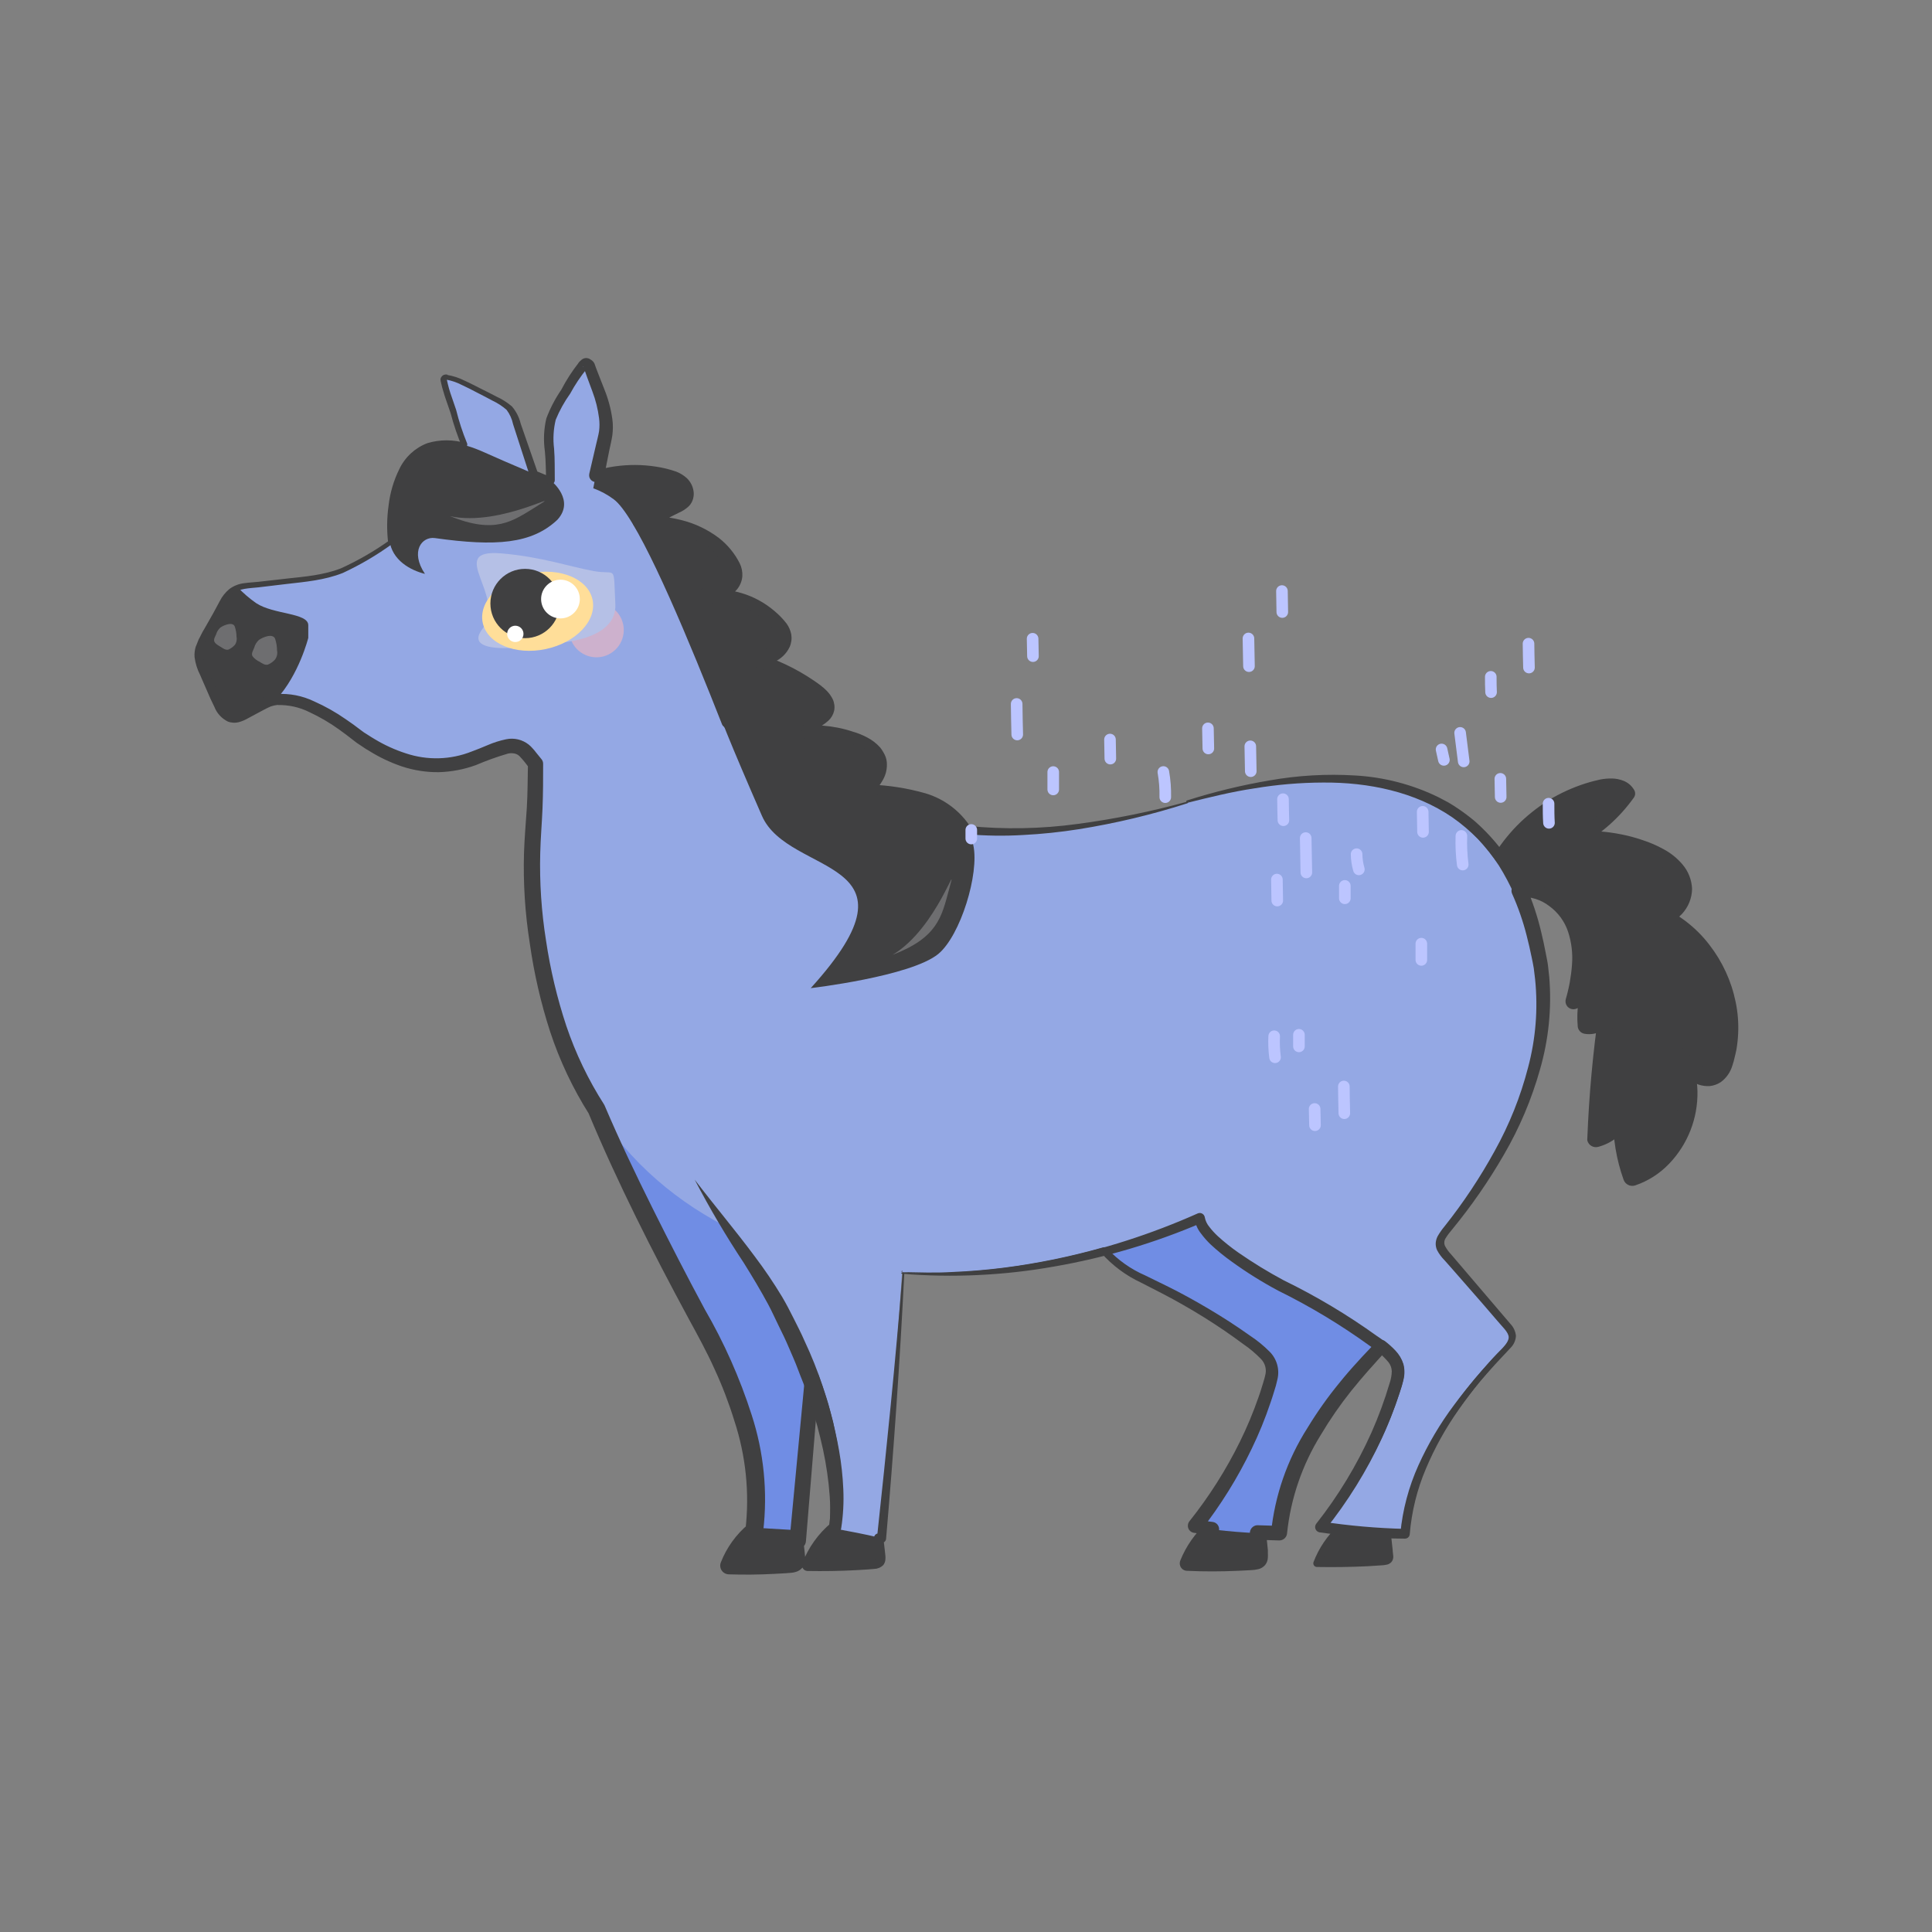<?xml version="1.0" encoding="UTF-8"?>
<svg width="1500px" height="1500px" viewBox="0 0 1500 1500" version="1.1" xmlns="http://www.w3.org/2000/svg" xmlns:xlink="http://www.w3.org/1999/xlink">
    <rect x="0" y="0" width="1500" height="1500" fill="#808080" stroke="none"/>
    <!-- Generator: Sketch 63.1 (92452) - https://sketch.com -->
    <title>Animals / Pony</title>
    <desc>Created with Sketch.</desc>
    <g id="Animals-/-Pony" stroke="none" stroke-width="1" fill="none" fill-rule="evenodd">
        <g id="Parts-/-Back" fill="#FFFFFF" fill-opacity="0">
            <rect id="Rectangle" x="0" y="0" width="1500" height="1500"></rect>
        </g>
        <g id="Group" transform="translate(151, 278)">
            <path d="M283.107,489.094 C284.232,548.269 377.607,720.979 395.292,753.109 C422.517,803.059 442.272,859.264 433.452,913.534 C449.697,914.884 467.427,917.629 467.427,917.629 C467.427,917.629 495.597,641.059 487.812,527.209 C487.542,523.204 486.012,518.209 481.152,517.759" id="Path" fill="#708DE4" fill-rule="nonzero"></path>
            <path d="M1008.732,395.854 C1026.018,364.387 1055.941,341.818 1090.947,333.844 C1098.912,332.089 1108.947,332.089 1113.087,339.199 C1102.627,353.729 1089.051,365.737 1073.352,374.344 C1091.771,373.4 1110.18,376.392 1127.352,383.119 C1139.502,387.934 1151.922,395.809 1155.387,408.409 C1158.852,421.009 1147.062,436.984 1134.732,432.709 C1176.717,450.439 1200.972,502.099 1187.742,545.749 C1186.824,550.131 1184.482,554.086 1181.082,556.999 C1171.452,563.839 1159.167,553.264 1152.192,543.769 C1170.417,577.024 1151.787,624.769 1115.832,636.694 C1110.464,621.9 1107.797,606.261 1107.957,590.524 C1103.845,598.68 1096.443,604.69 1087.617,607.039 C1088.77,572.642 1091.775,538.333 1096.617,504.259 C1096.729,508.7 1094.877,512.965 1091.555,515.914 C1088.232,518.863 1083.778,520.197 1079.382,519.559 C1078.325,507.8 1080.004,495.956 1084.287,484.954 C1080.852,491.318 1075.809,496.67 1069.662,500.479 C1075.152,480.589 1077.762,458.629 1069.122,439.864 C1060.482,421.099 1037.397,407.959 1018.542,416.329" id="Path" fill="#404041" fill-rule="nonzero"></path>
            <path d="M275.997,110.014 C301.254,89.707 334.61,82.502 365.997,90.574 C370.386,91.416 374.462,93.438 377.787,96.424 C381.087,99.577 381.895,104.537 379.767,108.574 C378.091,110.573 375.94,112.12 373.512,113.074 L345.612,126.979 C372.612,126.169 402.087,134.809 415.812,157.849 C417.463,160.345 418.497,163.199 418.827,166.174 C419.412,176.839 406.452,182.329 395.967,184.669 C417.581,181.731 439.2,190.029 453.297,206.674 C455.742,209.279 457.396,212.525 458.067,216.034 C458.253,221.649 455.235,226.882 450.282,229.534 C445.36,232.006 440.017,233.533 434.532,234.034 C451.691,239.045 467.858,246.976 482.322,257.479 C487.767,261.439 493.572,267.784 491.097,274.084 C488.622,280.384 476.742,282.679 476.247,290.239 C489.148,289.474 502.068,291.405 514.182,295.909 C522.777,299.104 531.912,304.909 533.082,313.909 C534.072,321.784 528.582,328.939 523.722,335.059 C540.147,336.094 556.887,337.219 572.142,343.384 C587.397,349.549 601.167,361.834 604.722,377.899 C609.537,399.769 594.642,421.234 577.317,435.409 C555.74,452.948 529.7,464.122 502.122,467.674" id="Path" fill="#404041" fill-rule="nonzero"></path>
            <path d="M498.297,905.884 C487.851,913.917 479.78,924.632 474.942,936.889 C491.853,937.415 508.779,937.084 525.657,935.899 C527.507,936.002 529.331,935.426 530.787,934.279 C531.596,933.146 531.875,931.718 531.552,930.364 L529.257,907.864" id="Path" fill="#404041" fill-rule="nonzero"></path>
            <path d="M894.117,905.884 C883.671,913.917 875.6,924.632 870.762,936.889 C887.673,937.415 904.599,937.084 921.477,935.899 C923.327,936.002 925.151,935.426 926.607,934.279 C927.416,933.146 927.695,931.718 927.372,930.364 L925.077,907.864" id="Path" fill="#404041" fill-rule="nonzero"></path>
            <path d="M793.992,905.884 C783.545,913.905 775.485,924.625 770.682,936.889 C787.578,937.414 804.489,937.084 821.352,935.899 C823.216,936.001 825.054,935.425 826.527,934.279 C827.362,933.157 827.629,931.71 827.247,930.364 L824.952,907.864" id="Path" fill="#404041" fill-rule="nonzero"></path>
            <path d="M680.727,469.924 L690.852,639.394 C692.067,659.689 693.912,681.424 709.662,697.534 C720.102,708.154 735.402,715.039 749.802,722.239 C774.821,734.721 798.689,749.388 821.127,766.069 C827.472,770.569 833.952,776.014 835.797,782.719 C836.718,787.784 836.204,793.006 834.312,797.794 C822.174,837.739 802.534,875.004 776.442,907.594 C798.094,910.815 819.938,912.574 841.827,912.859 C845.832,860.749 878.412,812.374 918.327,770.614 C921.371,768.139 923.469,764.69 924.267,760.849 C923.793,756.936 921.923,753.325 919.002,750.679 C903.822,733.189 888.687,715.654 873.597,698.074 C870.243,695.734 868.245,691.903 868.245,687.814 C868.245,683.725 870.243,679.894 873.597,677.554 C926.247,612.304 961.752,533.959 943.347,458.044 C937.143,430.268 922.228,405.199 900.777,386.494" id="Path" fill="#708DE4" fill-rule="nonzero"></path>
            <path d="M333.237,453.094 C334.862,518.503 353.89,582.297 388.362,637.909 C409.152,671.929 435.972,703.429 454.422,738.349 C512.922,848.869 495.597,911.599 495.597,911.599 L532.317,916.099 C532.317,916.099 562.782,617.299 554.412,494.314 C554.097,489.814 552.387,484.459 547.167,484.144" id="Path" fill="#94A8E4" fill-rule="nonzero"></path>
            <path d="M258.807,174.364 C308.802,119.464 421.077,368.449 546.807,352.924 C619.392,386.494 735.357,355.624 770.547,345.184 C1009.047,274.219 1035.462,431.854 1041.852,458.044 C1060.302,533.914 1024.662,612.304 971.832,677.554 C968.478,679.884 966.478,683.708 966.478,687.792 C966.478,691.875 968.478,695.7 971.832,698.029 L1017.732,750.679 C1020.683,753.302 1022.559,756.925 1022.997,760.849 C1022.217,764.697 1020.115,768.152 1017.057,770.614 C976.962,812.374 944.247,860.614 940.242,912.859 C918.264,912.574 896.33,910.815 874.587,907.594 C900.748,875.008 920.478,837.747 932.727,797.794 C934.635,793.009 935.135,787.779 934.167,782.719 C932.277,776.014 925.842,770.749 919.452,766.024 C896.898,749.362 872.927,734.711 847.812,722.239 C833.412,715.039 782.157,685.609 780.762,667.654 C582.762,754.099 323.427,721.204 272.037,484.774 C254.937,405.934 263.622,369.394 263.982,338.929 C264.477,284.344 265.287,228.904 258.807,174.364 Z" id="Path" fill="#94A8E4" fill-rule="nonzero"></path>
            <path d="M770.547,344.734 C787.643,339.236 805.042,334.728 822.657,331.234 C831.432,329.254 840.387,328.084 849.297,326.734 C858.207,325.384 867.297,324.889 876.297,324.799 C894.427,324.146 912.568,325.764 930.297,329.614 C948.238,333.632 965.3,340.874 980.652,350.989 C988.244,356.206 995.339,362.111 1001.847,368.629 C1008.248,375.256 1014.045,382.439 1019.172,390.094 C1029.215,405.475 1036.72,422.371 1041.402,440.134 C1043.832,449.134 1045.902,457.594 1047.432,466.684 C1048.326,471.143 1048.957,475.651 1049.322,480.184 C1049.547,482.479 1049.862,484.684 1050.042,487.024 L1050.042,493.864 C1050.32,512.074 1048.14,530.237 1043.562,547.864 C1034.562,583.234 1017.417,615.364 997.437,645.334 C992.442,652.849 987.042,660.049 981.642,667.249 L973.272,677.824 C970.218,680.638 968.23,684.422 967.647,688.534 C968.727,692.613 971.018,696.268 974.217,699.019 L983.217,709.144 L1000.902,729.394 L1018.587,749.644 C1020.188,751.384 1021.605,753.284 1022.817,755.314 C1024.224,757.635 1024.645,760.421 1023.987,763.054 C1022.048,767.42 1019.193,771.318 1015.617,774.484 C1003.422,787.502 992.145,801.35 981.867,815.929 C971.619,830.4 962.973,845.941 956.082,862.279 C949.2,878.463 944.961,895.646 943.527,913.174 C943.385,915.106 941.774,916.594 939.837,916.594 L939.837,916.594 C917.687,916.484 895.57,914.86 873.642,911.734 C872.178,911.523 870.934,910.554 870.37,909.187 C869.807,907.819 870.007,906.256 870.897,905.074 L870.897,905.074 C887.995,883.378 902.368,859.666 913.692,834.469 C919.289,821.88 924.054,808.937 927.957,795.724 C928.94,792.821 929.486,789.788 929.577,786.724 C929.512,784.161 928.629,781.685 927.057,779.659 C922.873,774.714 917.974,770.422 912.522,766.924 C890.043,750.648 866.228,736.302 841.332,724.039 C828.834,717.367 816.806,709.849 805.332,701.539 C799.525,697.403 793.993,692.894 788.772,688.039 C786.081,685.446 783.612,682.631 781.392,679.624 C778.733,676.306 777.036,672.321 776.487,668.104 L782.022,671.389 C745.383,687.084 707.039,698.456 667.767,705.274 C648.207,708.773 628.44,710.997 608.592,711.934 C588.791,712.895 568.948,712.55 549.192,710.899 C549.064,710.9 548.943,710.846 548.857,710.752 C548.771,710.657 548.729,710.531 548.74,710.404 C548.786,710.166 548.995,709.995 549.237,709.999 C568.956,710.84 588.709,710.374 608.367,708.604 C628.01,706.858 647.54,704.018 666.867,700.099 C705.407,692.179 742.976,680.109 778.917,664.099 C779.871,663.677 780.954,663.654 781.926,664.034 C782.898,664.414 783.677,665.167 784.092,666.124 C784.258,666.463 784.365,666.829 784.407,667.204 L784.407,667.204 C784.953,669.924 786.176,672.462 787.962,674.584 C789.945,677.165 792.142,679.574 794.532,681.784 C799.547,686.353 804.853,690.592 810.417,694.474 C821.742,702.325 833.506,709.521 845.652,716.029 C870.986,728.379 895.223,742.861 918.102,759.319 C924.43,763.373 930.092,768.383 934.887,774.169 C937.563,777.75 939.057,782.075 939.162,786.544 C939.128,790.539 938.46,794.504 937.182,798.289 C933.097,811.88 928.075,825.172 922.152,838.069 C910.283,863.8 895.306,887.98 877.557,910.069 L874.857,903.319 C896.42,906.594 918.168,908.503 939.972,909.034 L936.237,912.454 C937.983,894.192 942.726,876.343 950.277,859.624 C957.744,843.073 967.01,827.393 977.907,812.869 C988.619,798.359 1000.333,784.615 1012.962,771.739 C1016.166,769.032 1018.798,765.712 1020.702,761.974 C1021.872,758.599 1019.037,754.909 1016.202,751.669 L998.697,731.284 L981.147,710.854 L972.417,700.684 C970.977,698.974 969.447,697.309 967.917,695.419 C966.351,693.444 965.355,691.079 965.037,688.579 C964.982,686.039 965.704,683.542 967.107,681.424 C968.337,679.48 969.689,677.616 971.157,675.844 L979.347,665.224 C984.657,658.024 989.922,650.824 994.782,643.309 C1014.847,613.818 1029.434,580.953 1037.847,546.289 C1041.799,529.109 1043.464,511.481 1042.797,493.864 C1041.877,476.243 1038.856,458.794 1033.797,441.889 C1029.091,424.986 1021.984,408.847 1012.692,393.964 C1007.892,386.685 1002.472,379.835 996.492,373.489 C990.387,367.242 983.713,361.577 976.557,356.569 C947.622,336.769 911.532,329.299 876.207,329.569 C858.399,329.632 840.626,331.137 823.062,334.069 C805.377,336.679 788.007,341.044 770.592,345.364 C770.478,345.406 770.352,345.395 770.248,345.334 C770.143,345.273 770.071,345.169 770.052,345.049 C770.13,344.847 770.331,344.719 770.547,344.734 L770.547,344.734 Z" id="Path" fill="#404041" fill-rule="nonzero"></path>
            <path d="M326.847,523.384 C292.827,382.624 313.932,379.384 258.807,308.014 C237.117,279.844 207.327,348.739 128.307,294.514 C123.357,291.139 79.482,253.339 53.742,268.099 C49.242,270.619 44.967,272.959 40.557,275.299 C37.37,277.529 33.637,278.851 29.757,279.124 C24.703,278.341 20.459,274.905 18.642,270.124 C14.142,261.574 10.497,252.394 6.492,243.619 C3.139,238.026 1.954,231.397 3.162,224.989 C3.825,222.758 4.683,220.59 5.727,218.509 C6.883,215.812 8.221,213.196 9.732,210.679 L16.392,198.664 C21.972,188.629 24.357,179.764 35.967,177.064 C40.104,176.325 44.282,175.83 48.477,175.579 L68.097,173.329 C84.612,171.349 101.082,170.404 116.472,163.609 C130.199,156.732 143.391,148.835 155.937,139.984 C171.447,130.114 186.987,120.274 202.557,110.464 C209.295,105.642 216.575,101.625 224.247,98.494 C225.912,97.909 227.622,97.459 229.377,97.009 L225.597,92.014 C219.925,85.104 214.823,77.745 210.342,70.009 C206.444,61.505 203.428,52.623 201.342,43.504 C198.687,34.504 195.042,25.504 193.287,16.504 C193.171,15.983 193.363,15.441 193.782,15.109 C193.994,14.826 194.328,14.659 194.682,14.659 C194.963,14.592 195.256,14.592 195.537,14.659 C201.364,15.8 206.98,17.834 212.187,20.689 C218.397,23.689 224.502,26.779 230.502,29.959 C235.348,32.259 239.884,35.162 244.002,38.599 C246.928,42.097 248.966,46.25 249.942,50.704 C254.442,63.484 258.717,76.354 262.857,89.314 C263.487,91.339 264.162,93.364 264.837,95.389 L276.087,95.839 C275.862,89.989 276.087,84.004 275.772,78.514 C275.367,69.514 273.792,59.209 275.772,50.119 C278.104,42.11 281.82,34.571 286.752,27.844 C290.926,20.075 295.743,12.67 301.152,5.704 L301.152,5.704 C301.419,5.235 301.808,4.847 302.277,4.579 C302.402,4.393 302.554,4.227 302.727,4.084 C302.947,3.782 303.298,3.604 303.672,3.604 C304.046,3.604 304.397,3.782 304.617,4.084 C305.265,4.331 305.763,4.862 305.967,5.524 C311.727,22.579 321.807,41.164 318.657,59.524 C316.902,69.559 314.157,79.504 311.952,89.404 C311.097,92.959 310.467,97.054 309.612,101.104 C315.302,103.149 320.656,106.031 325.497,109.654 C358.392,133.999 448.257,390.589 456.402,403.144 C429.087,497.059 331.122,541.024 326.847,523.384 Z" id="Path" fill="#94A8E4" fill-rule="nonzero"></path>
            <path d="M18.732,255.679 C19.896,259.855 23.212,263.085 27.417,264.139 C30.703,264.247 33.955,263.454 36.822,261.844 L48.522,256.849 L60.852,251.494 C62.517,243.841 64.743,236.321 67.512,228.994 C71.807,217.212 81.729,208.372 93.927,205.459 C106.347,201.904 119.397,201.364 131.817,198.079 C143.247,195.019 146.802,185.164 152.337,175.579 C158.322,165.409 164.847,155.239 169.977,144.484 L145.407,156.949 C134.1,163.383 122.322,168.949 110.172,173.599 C96.672,178.099 82.632,177.559 68.547,177.829 L51.807,178.144 C48.24,177.942 44.664,177.942 41.097,178.144 C31.107,179.449 28.362,186.739 22.827,194.794 L16.212,204.334 C14.702,206.321 13.334,208.411 12.117,210.589 C11.05,212.237 10.145,213.986 9.417,215.809 C7.851,221.122 8.299,226.826 10.677,231.829 C13.422,239.884 15.717,247.939 18.732,255.679 Z" id="Path" fill="#94A8E4" fill-rule="nonzero" style="mix-blend-mode: overlay;"></path>
            <path d="M2.982,224.944 C3.645,222.713 4.503,220.545 5.547,218.464 C6.763,215.777 8.162,213.176 9.732,210.679 L16.392,198.664 C21.522,189.394 24.042,181.204 33.492,177.874 C37.842,182.478 42.652,186.625 47.847,190.249 C61.347,199.249 88.347,197.674 88.347,207.439 L88.347,217.249 C88.347,217.249 81.147,245.914 63.597,264.859 C60.089,265.227 56.691,266.298 53.607,268.009 C49.107,270.529 44.832,272.869 40.422,275.209 C37.235,277.439 33.502,278.761 29.622,279.034 C24.568,278.251 20.324,274.815 18.507,270.034 C14.007,261.484 10.362,252.304 6.357,243.529 C3,237.954 1.799,231.343 2.982,224.944 L2.982,224.944 Z" id="Path" fill="#404041" fill-rule="nonzero"></path>
            <path d="M46.362,224.854 C46.987,222.531 48.268,220.438 50.052,218.824 C52.662,216.979 60.762,213.289 62.607,217.969 C63.56,220.875 64.061,223.911 64.092,226.969 C64.613,229.42 64.056,231.977 62.562,233.989 C61.057,235.74 59.161,237.112 57.027,237.994 C54.732,238.669 52.527,237.004 50.682,235.879 C48.434,234.874 46.471,233.328 44.967,231.379 C43.932,229.084 45.732,226.744 46.362,224.854 Z" id="Path" fill="#6E6E70" fill-rule="nonzero"></path>
            <path d="M16.752,214.639 C17.337,212.564 18.49,210.693 20.082,209.239 C22.422,207.574 29.667,204.289 31.287,208.474 C32.165,211.039 32.621,213.729 32.637,216.439 C33.118,218.636 32.626,220.933 31.287,222.739 C29.913,224.279 28.225,225.506 26.337,226.339 C24.267,226.924 22.287,225.439 20.622,224.404 C18.957,223.369 16.392,222.109 15.492,220.264 C14.592,218.419 16.032,216.304 16.752,214.639 Z" id="Path" fill="#6E6E70" fill-rule="nonzero"></path>
            <path d="M293.232,220.804 C298.524,231.139 311.147,235.292 321.542,230.118 C331.937,224.943 336.233,212.368 331.178,201.915 C326.122,191.462 313.597,187.023 303.087,191.959 C292.421,197.221 288.015,210.116 293.232,220.804 L293.232,220.804 Z" id="Path" fill="#FFBABA" fill-rule="nonzero" opacity="0.53"></path>
            <path d="M278.157,221.389 C278.157,221.389 204.312,235.249 223.662,210.139 C243.012,185.029 194.142,147.994 238.152,151.639 C269.652,154.294 292.152,162.214 310.152,165.409 C328.152,168.604 325.137,159.334 326.757,190.924 C328.377,220.624 278.157,221.389 278.157,221.389 Z" id="Path" fill="#B5C0E6" fill-rule="nonzero" style="mix-blend-mode: multiply;"></path>
            <ellipse id="Oval" fill="#FFDE99" fill-rule="nonzero" transform="translate(266.425, 196.584) rotate(-11.82) translate(-266.425, -196.584) " cx="266.425" cy="196.584" rx="43.56" ry="30.015"></ellipse>
            <circle id="Oval" fill="#404041" fill-rule="nonzero" cx="256.647" cy="190.564" r="26.91"></circle>
            <circle id="Oval" fill="#FFFFFF" fill-rule="nonzero" cx="284.142" cy="187.099" r="15.03"></circle>
            <circle id="Oval" fill="#FFFFFF" fill-rule="nonzero" cx="249.087" cy="214.144" r="6.345"></circle>
            <path d="M224.922,73.159 C242.922,81.349 277.302,95.659 277.302,95.659 C277.302,95.659 295.617,110.374 281.802,125.494 C261.912,144.349 233.967,146.419 186.627,139.759 C176.682,138.364 167.187,149.974 178.932,167.569 C167.817,164.779 153.237,157.129 151.302,141.154 C149.232,120.679 151.257,40.039 224.922,73.159 Z" id="Path" fill="#404041" fill-rule="nonzero"></path>
            <path d="M198.417,122.749 C233.517,136.924 246.747,126.799 264.927,115.594 C290.892,99.529 238.242,131.434 198.417,122.749 Z" id="Path" fill="#6E6E70" fill-rule="nonzero"></path>
            <path d="M435.882,908.179 C426.243,915.616 418.796,925.52 414.327,936.844 C429.977,937.331 445.642,937.031 461.262,935.944 C462.885,935.961 464.468,935.438 465.762,934.459 C466.503,933.416 466.765,932.107 466.482,930.859 L464.367,909.844" id="Path" fill="#404041" fill-rule="nonzero"></path>
            <path d="M604.677,378.259 C601.122,362.194 587.352,349.954 572.097,343.744 C556.842,337.534 540.102,336.454 523.677,335.419 C528.717,329.299 534.027,322.144 533.037,314.269 C531.867,305.269 522.732,299.374 514.137,296.269 C502.023,291.765 489.103,289.834 476.202,290.599 C433.677,306.394 346.422,139.759 440.562,355.399 C461.352,403.054 571.377,386.584 478.452,489.184 C478.452,489.184 555.897,480.184 577.452,462.679 C594.732,448.414 609.492,400.129 604.677,378.259 Z" id="Path" fill="#404041" fill-rule="nonzero"></path>
            <path d="M541.947,463.354 C577.317,449.854 580.107,433.429 585.777,412.819 C593.877,383.389 577.047,442.609 541.947,463.354 Z" id="Path" fill="#6E6E70" fill-rule="nonzero"></path>
            <path d="M770.862,345.679 C743.318,354.514 715.142,361.238 686.577,365.794 C672.252,368.059 657.816,369.561 643.332,370.294 C628.771,371.164 614.166,370.953 599.637,369.664 C598.619,369.567 597.704,369.002 597.162,368.134 L597.162,368.134 C593.594,362.437 588.892,357.535 583.347,353.734 C577.776,349.779 571.608,346.74 565.077,344.734 C551.475,341.215 537.5,339.341 523.452,339.154 C522.333,339.085 521.288,338.57 520.552,337.724 C519.816,336.878 519.45,335.772 519.537,334.654 C519.582,333.777 519.914,332.939 520.482,332.269 L520.482,332.269 C524.982,326.644 529.167,320.659 528.717,315.214 C528.709,313.911 528.384,312.629 527.772,311.479 C527.103,310.22 526.336,309.017 525.477,307.879 C523.278,305.549 520.669,303.643 517.782,302.254 C514.679,300.712 511.421,299.505 508.062,298.654 C504.656,297.587 501.183,296.745 497.667,296.134 C494.187,295.493 490.67,295.072 487.137,294.874 C483.537,294.874 480.027,294.874 476.517,294.874 L480.387,292.624 L478.992,294.064 C477.696,295.508 475.62,295.959 473.842,295.182 C472.063,294.406 470.983,292.576 471.162,290.644 L471.162,289.519 C471.418,286.272 472.879,283.239 475.257,281.014 C476.971,279.441 478.824,278.025 480.792,276.784 C484.212,274.579 486.327,272.644 486.372,271.249 C486.374,268.823 485.283,266.525 483.402,264.994 C482.247,263.77 480.982,262.655 479.622,261.664 C478.137,260.584 476.472,259.414 475.122,258.379 C462.238,249.736 448.089,243.147 433.182,238.849 C431.805,238.462 430.64,237.54 429.947,236.289 C429.254,235.038 429.09,233.562 429.492,232.189 C430.095,230.123 431.859,228.606 433.992,228.319 L433.992,228.319 C437.995,227.839 441.924,226.872 445.692,225.439 C447.212,224.795 448.612,223.897 449.832,222.784 C450.904,221.772 451.774,220.566 452.397,219.229 C453.386,216.698 452.825,213.823 450.957,211.849 C448.587,208.634 445.837,205.718 442.767,203.164 C436.5,197.86 429.186,193.935 421.302,191.644 C413.465,189.337 405.225,188.739 397.137,189.889 C394.091,190.221 391.305,188.147 390.75,185.134 C390.194,182.121 392.058,179.19 395.022,178.414 C399.362,177.538 403.548,176.021 407.442,173.914 C411.087,171.799 413.157,169.414 413.157,166.894 C413.272,165.324 412.911,163.756 412.122,162.394 C411.119,160.482 409.976,158.647 408.702,156.904 C405.995,153.317 402.85,150.082 399.342,147.274 C395.669,144.512 391.736,142.116 387.597,140.119 C383.33,138.267 378.921,136.762 374.412,135.619 C365.169,133.261 355.642,132.2 346.107,132.469 L346.107,132.469 C344.543,132.518 343.024,131.943 341.885,130.871 C340.746,129.799 340.079,128.318 340.032,126.754 C339.981,124.456 341.261,122.336 343.317,121.309 L370.317,107.809 C371.944,107.102 373.46,106.162 374.817,105.019 C375.312,104.479 375.447,104.119 375.312,102.904 C375.116,101.629 374.498,100.456 373.557,99.574 C372.261,98.371 370.728,97.452 369.057,96.874 C364.667,95.349 360.149,94.219 355.557,93.499 C350.869,92.748 346.13,92.357 341.382,92.329 C331.848,92.284 322.353,93.556 313.167,96.109 L313.167,96.109 C310.297,96.884 307.341,95.195 306.552,92.329 C306.35,91.456 306.35,90.548 306.552,89.674 L311.682,67.624 C312.492,64.024 313.572,60.199 314.112,56.824 C314.54,53.463 314.54,50.061 314.112,46.699 C313.21,39.556 311.457,32.546 308.892,25.819 L304.977,15.244 L303.042,9.799 L302.097,7.054 C301.422,5.254 302.097,7.549 303.312,7.684 L301.287,6.244 C301.552,6.573 301.892,6.835 302.277,7.009 C302.935,7.322 303.676,7.417 304.392,7.279 C305.016,7.182 305.596,6.9 306.057,6.469 L305.697,6.829 L304.707,7.594 C304.841,7.546 304.953,7.45 305.022,7.324 L305.022,7.324 L305.022,7.639 C304.909,7.887 304.757,8.115 304.572,8.314 L304.572,8.314 C299.689,14.359 295.366,20.836 291.657,27.664 C287.154,33.96 283.394,40.755 280.452,47.914 C278.675,55.276 278.248,62.9 279.192,70.414 C279.867,78.559 279.597,86.659 279.732,94.714 L279.732,94.714 C279.756,95.641 279.408,96.539 278.765,97.207 C278.122,97.875 277.239,98.257 276.312,98.269 C275.803,98.297 275.294,98.205 274.827,97.999 L261.777,92.284 L261.777,92.284 C260.894,91.89 260.222,91.137 259.932,90.214 L251.517,64.249 L247.332,51.289 C246.489,47.259 244.768,43.464 242.292,40.174 C239.043,37.356 235.425,34.994 231.537,33.154 C227.487,30.904 223.527,28.969 219.477,26.854 C215.427,24.739 211.467,22.669 207.327,20.779 C203.507,18.809 199.41,17.428 195.177,16.684 L194.502,16.684 C194.691,16.749 194.897,16.749 195.087,16.684 L194.682,16.684 C195.096,16.692 195.487,16.489 195.717,16.144 L195.402,16.504 C195.523,16.392 195.615,16.254 195.672,16.099 C195.672,16.099 195.672,15.289 195.672,15.694 L196.032,17.314 L196.797,20.554 C197.337,22.759 197.967,25.054 198.642,27.079 L203.142,40.219 C205.317,49.042 208.145,57.691 211.602,66.094 C211.975,66.912 211.846,67.872 211.27,68.563 C210.695,69.254 209.774,69.553 208.902,69.334 C200.118,66.616 190.73,66.538 181.902,69.109 C173.28,72.345 166.247,78.797 162.282,87.109 C158.07,95.565 155.418,104.712 154.452,114.109 C153.26,123.446 153.26,132.897 154.452,142.234 L154.452,142.234 C154.542,143.069 154.161,143.884 153.462,144.349 C141.451,153.064 128.626,160.599 115.167,166.849 C101.037,172.474 86.007,173.734 71.562,175.399 L49.692,178.009 C42.222,178.819 34.932,178.729 30.072,182.869 C25.212,187.009 22.737,193.984 19.092,200.509 L13.827,210.184 C12.015,213.216 10.363,216.34 8.877,219.544 L8.877,219.769 L6.627,225.529 C6.149,227.348 5.981,229.234 6.132,231.109 C6.818,235.181 8.155,239.117 10.092,242.764 L15.672,255.004 C17.472,259.099 19.317,263.149 21.387,267.019 C22.668,270.455 25.144,273.315 28.362,275.074 C31.816,275.757 35.396,274.866 38.127,272.644 L49.782,266.119 L52.752,264.499 C53.905,263.866 55.092,263.295 56.307,262.789 C58.72,261.904 61.226,261.3 63.777,260.989 L61.392,262.159 L61.392,262.159 L63.867,260.854 C73.819,260.236 83.764,262.173 92.757,266.479 C101.455,270.331 109.759,275.018 117.552,280.474 C121.467,283.084 125.247,285.874 128.937,288.709 L131.502,290.599 L134.337,292.399 C136.272,293.569 138.117,294.919 140.052,295.954 C147.658,300.531 155.767,304.215 164.217,306.934 C180.837,312.467 198.876,311.957 215.157,305.494 C219.297,304.009 223.437,302.254 227.757,300.454 C232.347,298.474 237.127,296.966 242.022,295.954 C248.147,294.689 254.518,296.187 259.437,300.049 C260.584,300.964 261.639,301.989 262.587,303.109 L263.982,304.684 L265.062,306.079 L269.562,311.614 C270.298,312.585 270.694,313.771 270.687,314.989 L270.687,314.989 C270.687,326.554 270.687,337.984 270.192,349.909 C269.697,361.834 268.707,372.949 268.437,384.334 C267.846,407.074 269.352,429.821 272.937,452.284 C276.273,474.776 281.542,496.938 288.687,518.524 C295.925,539.933 305.748,560.379 317.937,579.409 C318.119,579.715 318.285,580.03 318.432,580.354 L318.432,580.354 C329.952,607.354 342.552,633.814 355.647,660.094 C368.742,686.374 382.197,712.609 396.147,738.484 C411.199,764.408 423.405,791.882 432.552,820.429 C442.042,849.53 445.113,880.342 441.552,910.744 C441.377,912.489 440.54,914.099 439.212,915.244 C431.364,921.688 425.279,930.018 421.527,939.454 L415.407,930.454 C426.837,930.814 438.252,930.814 449.652,930.454 L458.202,930.049 L462.342,929.779 C462.626,929.811 462.913,929.811 463.197,929.779 C462.729,929.938 462.321,930.237 462.027,930.634 C461.545,931.173 461.245,931.85 461.172,932.569 C461.147,932.195 461.147,931.819 461.172,931.444 L460.722,926.944 L459.912,918.259 L459.912,918.259 C459.749,916.575 460.266,914.895 461.348,913.594 C462.43,912.293 463.986,911.477 465.672,911.329 C466.193,911.237 466.726,911.237 467.247,911.329 L469.362,911.644 L462.027,917.314 L473.907,791.629 L473.907,791.629 C474.102,788.985 476.13,786.843 478.76,786.504 C481.39,786.166 483.894,787.725 484.752,790.234 C491.7,809.049 496.956,828.446 500.457,848.194 C502.208,858.116 503.305,868.143 503.742,878.209 C504.216,888.394 503.659,898.601 502.077,908.674 L502.077,908.674 C501.9,909.772 501.323,910.766 500.457,911.464 C491.416,918.694 484.368,928.111 479.982,938.824 L476.022,932.929 C488.442,933.469 500.817,933.514 513.237,932.929 L522.552,932.524 L527.052,932.254 C528.357,932.254 529.302,931.714 528.897,931.984 C528.492,932.254 528.897,932.434 528.897,931.984 C528.897,931.534 528.897,931.084 528.897,930.229 L528.447,925.729 L527.592,916.369 L527.592,916.369 C527.505,915.437 527.793,914.509 528.393,913.791 C528.993,913.073 529.855,912.624 530.787,912.544 L531.597,912.544 L533.847,912.859 L529.887,916.009 C533.577,881.839 537.117,847.624 540.507,813.364 C543.897,779.104 546.972,744.844 549.732,710.584 C549.743,710.405 549.826,710.238 549.961,710.12 C550.096,710.001 550.273,709.942 550.452,709.954 C550.631,709.966 550.798,710.048 550.917,710.183 C551.035,710.318 551.094,710.495 551.082,710.674 C549.372,745.054 547.332,779.404 544.962,813.724 C542.592,848.044 539.922,882.379 536.952,916.729 C536.872,917.661 536.423,918.523 535.705,919.123 C534.987,919.723 534.059,920.011 533.127,919.924 L533.127,919.924 L530.877,919.924 L534.837,916.009 L535.917,925.324 L536.412,929.824 C536.497,930.797 536.497,931.776 536.412,932.749 C536.348,934.403 535.73,935.988 534.657,937.249 C532.839,939.003 530.432,940.014 527.907,940.084 L523.092,940.489 L513.687,941.074 C501.087,941.749 488.487,941.929 475.842,941.704 C473.463,941.561 471.608,939.588 471.612,937.204 C471.65,936.731 471.74,936.263 471.882,935.809 L471.882,935.809 C476.573,923.562 484.319,912.719 494.382,904.309 L492.717,907.144 C494.004,897.706 494.32,888.161 493.662,878.659 C493.097,869.04 491.925,859.466 490.152,849.994 C486.526,830.939 481.194,812.249 474.222,794.149 L485.067,792.664 L474.717,918.664 C474.603,920.33 473.822,921.879 472.553,922.963 C471.283,924.046 469.63,924.573 467.967,924.424 L467.382,924.424 L465.357,924.109 L472.647,917.134 L473.592,925.729 L474.042,930.229 C474.164,931.291 474.164,932.363 474.042,933.424 C473.962,935.605 473.154,937.696 471.747,939.364 C470.456,940.832 468.768,941.895 466.887,942.424 C465.778,942.785 464.63,943.011 463.467,943.099 L458.967,943.459 L449.967,943.954 C438.222,944.584 426.477,944.674 414.732,944.314 C410.996,944.192 408.061,941.075 408.162,937.339 C408.194,936.585 408.346,935.841 408.612,935.134 C413.151,923.534 420.55,913.271 430.122,905.299 L427.782,909.574 C431.038,881.158 428.106,852.375 419.187,825.199 C414.925,811.367 409.738,797.836 403.662,784.699 C397.677,771.424 390.792,758.869 383.637,745.774 C369.597,719.764 355.872,693.574 342.822,667.024 C329.772,640.474 317.307,613.609 305.832,586.024 L306.372,587.014 C293.709,567.003 283.552,545.512 276.132,523.024 C268.901,500.677 263.617,477.747 260.337,454.489 C256.655,431.265 255.149,407.748 255.837,384.244 C256.197,372.544 257.277,360.889 257.997,349.504 C258.717,338.119 258.627,326.644 258.897,315.124 L260.022,318.589 C257.7,315.168 255.096,311.946 252.237,308.959 C251.163,307.977 249.84,307.307 248.412,307.024 C246.823,306.705 245.186,306.705 243.597,307.024 C235.053,309.514 226.667,312.519 218.487,316.024 C209.272,319.376 199.579,321.229 189.777,321.514 C179.978,321.633 170.229,320.112 160.932,317.014 C151.851,313.919 143.167,309.765 135.057,304.639 C132.942,303.514 131.052,302.074 129.072,300.814 L126.102,298.834 C124.977,298.024 124.032,297.259 123.177,296.584 C119.532,293.749 115.977,291.004 112.287,288.394 C105.036,283.174 97.306,278.654 89.202,274.894 C81.556,271.071 73.088,269.185 64.542,269.404 L66.972,268.144 L66.972,268.144 C66.37,268.787 65.554,269.187 64.677,269.269 L64.677,269.269 C62.775,269.476 60.903,269.898 59.097,270.529 C58.222,270.873 57.365,271.264 56.532,271.699 L53.562,273.229 L41.637,279.619 C39.465,280.905 37.136,281.903 34.707,282.589 C31.819,283.414 28.743,283.288 25.932,282.229 C21.095,279.854 17.334,275.739 15.402,270.709 C13.287,266.569 11.487,262.474 9.732,258.334 L4.332,245.959 C2.142,241.643 0.696,236.987 0.057,232.189 C-0.13,229.567 0.144,226.932 0.867,224.404 L3.567,217.654 L3.567,217.924 C5.185,214.476 7.003,211.125 9.012,207.889 L14.412,198.349 C16.212,195.244 17.787,191.959 19.632,188.674 C21.452,185.074 23.995,181.887 27.102,179.314 C30.398,176.863 34.275,175.313 38.352,174.814 C42.222,174.229 45.912,174.139 49.422,173.734 L71.247,171.259 C85.827,169.684 100.452,168.469 113.727,163.249 C126.951,157.231 139.564,149.953 151.392,141.514 L150.402,143.719 C149.222,133.952 149.328,124.073 150.717,114.334 C151.85,104.535 154.667,95.005 159.042,86.164 C163.446,76.892 171.267,69.683 180.867,66.049 C190.554,63.147 200.88,63.147 210.567,66.049 L207.867,69.244 C204.244,60.664 201.236,51.837 198.867,42.829 L194.367,29.734 C193.647,27.514 192.972,25.264 192.342,22.984 L191.532,19.564 L191.127,17.809 C190.976,17.112 190.976,16.391 191.127,15.694 C191.363,14.996 191.782,14.374 192.342,13.894 L192.027,14.209 C192.715,13.343 193.756,12.831 194.862,12.814 L194.412,12.814 C195.216,12.655 196.049,12.75 196.797,13.084 L196.077,13.084 C200.859,13.857 205.49,15.375 209.802,17.584 C213.942,19.429 217.992,21.589 222.132,23.659 C226.272,25.729 230.412,27.754 234.372,29.869 C238.746,31.857 242.82,34.447 246.477,37.564 C249.735,41.383 252.047,45.915 253.227,50.794 L257.727,63.754 L266.727,89.629 L264.837,87.514 L277.977,92.959 L273.072,96.334 C272.757,88.324 272.847,80.269 272.037,72.349 C270.832,63.878 271.213,55.256 273.162,46.924 C276.092,39.068 279.976,31.602 284.727,24.694 C288.56,17.296 293.08,10.276 298.227,3.724 L297.687,4.444 L297.687,4.444 L298.002,3.949 C298.22,3.592 298.477,3.26 298.767,2.959 C299.275,2.392 299.867,1.907 300.522,1.519 L299.577,2.239 L300.207,1.609 C301.002,0.836 302.001,0.306 303.087,0.079 C304.295,-0.118 305.534,0.055 306.642,0.574 C307.43,0.995 308.132,1.56 308.712,2.239 L306.687,0.844 C308.132,1.318 309.36,2.291 310.152,3.589 C310.464,4.078 310.706,4.608 310.872,5.164 L311.097,5.839 L312.042,8.449 L314.067,13.669 L318.252,24.334 C321.248,31.731 323.318,39.47 324.417,47.374 C324.979,51.54 324.979,55.763 324.417,59.929 C323.832,64.069 322.887,67.534 322.122,71.359 L317.622,93.859 L310.782,87.514 C321.003,84.472 331.618,82.955 342.282,83.014 C347.586,83.031 352.882,83.452 358.122,84.274 C363.513,85.057 368.817,86.352 373.962,88.144 C377.014,89.31 379.822,91.034 382.242,93.229 C384.974,95.842 386.789,99.267 387.417,102.994 C387.774,105.029 387.682,107.118 387.147,109.114 C386.592,111.253 385.509,113.218 383.997,114.829 C381.681,117.049 378.982,118.833 376.032,120.094 L349.032,133.594 L346.242,122.389 C356.846,122.03 367.448,123.151 377.742,125.719 C388.385,128.318 398.385,133.065 407.127,139.669 C413.867,144.916 419.368,151.584 423.237,159.199 C424.837,162.388 425.567,165.943 425.352,169.504 C425.015,173.239 423.556,176.784 421.167,179.674 C419.062,182.125 416.55,184.196 413.742,185.794 C408.769,188.528 403.415,190.5 397.857,191.644 L395.787,180.169 C415.47,177.595 435.319,183.518 450.372,196.459 C453.838,199.347 456.976,202.607 459.732,206.179 C461.507,208.652 462.734,211.475 463.332,214.459 C463.874,217.763 463.452,221.154 462.117,224.224 C459.613,229.591 455.179,233.817 449.697,236.059 C445.076,237.838 440.255,239.047 435.342,239.659 L435.972,229.129 C451.908,233.823 467.015,240.974 480.747,250.324 C482.502,251.494 484.122,252.664 485.877,253.969 C487.708,255.325 489.424,256.83 491.007,258.469 C492.824,260.34 494.342,262.48 495.507,264.814 C496.829,267.618 497.223,270.771 496.632,273.814 C495.953,276.791 494.383,279.491 492.132,281.554 C490.413,283.095 488.56,284.48 486.597,285.694 C485.174,286.597 483.82,287.604 482.547,288.709 C481.934,289.209 481.519,289.911 481.377,290.689 L473.592,286.189 L472.152,287.629 L476.067,285.379 C480.027,285.379 484.032,285.379 487.902,285.379 C491.83,285.689 495.737,286.23 499.602,286.999 C503.459,287.754 507.262,288.762 510.987,290.014 C514.874,291.103 518.631,292.612 522.192,294.514 C526.028,296.487 529.474,299.14 532.362,302.344 C533.781,304.176 535.002,306.152 536.007,308.239 C537.052,310.447 537.59,312.861 537.582,315.304 C537.686,319.858 536.467,324.344 534.072,328.219 C532.022,331.659 529.673,334.911 527.052,337.939 L524.082,331.144 C538.747,331.628 553.299,333.895 567.417,337.894 C582.182,342.244 594.844,351.848 603.012,364.894 L600.492,363.274 C628.956,366.101 657.655,365.557 685.992,361.654 C714.521,357.859 742.757,352.116 770.502,344.464 C770.873,344.377 771.248,344.594 771.36,344.959 C771.39,345.288 771.181,345.593 770.862,345.679 Z" id="Path" fill="#404041" fill-rule="nonzero"></path>
            <path d="M549.372,709.639 L569.172,709.999 C575.742,709.999 582.312,709.999 588.927,709.549 C602.067,709.009 615.207,707.884 628.257,706.264 C654.338,702.922 680.135,697.642 705.432,690.469 C706.685,690.12 708.026,690.544 708.852,691.549 L708.852,691.549 C717.037,700.348 726.948,707.364 737.967,712.159 C749.037,717.559 760.467,723.004 771.492,729.079 C782.517,735.154 793.317,741.544 803.892,748.384 C809.157,751.804 814.377,755.359 819.507,759.004 C825.012,762.616 830.125,766.794 834.762,771.469 C840.369,777.088 842.653,785.217 840.792,792.934 C840.111,796.163 839.24,799.349 838.182,802.474 C837.282,805.489 836.292,808.504 835.257,811.474 C831.215,823.479 826.42,835.217 820.902,846.619 C809.928,869.46 796.499,891.037 780.852,910.969 L777.297,901.969 L790.572,903.634 C793.659,904.032 795.848,906.844 795.477,909.934 C795.298,911.276 794.662,912.516 793.677,913.444 C785.892,920.38 779.862,929.062 776.082,938.779 L770.862,930.949 C783.792,931.309 796.707,931.159 809.607,930.499 L819.282,929.914 C820.459,929.872 821.631,929.752 822.792,929.554 C822.792,929.554 822.792,929.554 821.982,930.184 C821.652,930.59 821.421,931.068 821.307,931.579 L819.417,912.859 C819.076,909.531 821.49,906.553 824.817,906.199 L825.717,906.199 L841.917,906.694 L835.797,912.274 C838.72,883.225 848.414,855.267 864.102,830.644 C871.55,818.392 879.851,806.678 888.942,795.589 C893.442,790.009 898.107,784.609 902.937,779.389 C905.322,776.734 907.707,774.079 910.182,771.559 L917.202,764.134 L917.517,763.819 C919.308,761.923 922.244,761.69 924.312,763.279 C927.206,765.485 929.915,767.923 932.412,770.569 C935.26,773.558 937.384,777.16 938.622,781.099 C939.66,785.128 939.66,789.355 938.622,793.384 C937.803,796.792 936.812,800.157 935.652,803.464 C931.416,816.363 926.35,828.974 920.487,841.219 C908.748,865.631 894.172,888.574 877.062,909.574 L874.902,904.129 L890.157,906.244 L890.157,906.244 C890.999,906.356 891.762,906.798 892.277,907.474 C892.792,908.15 893.017,909.002 892.902,909.844 C892.776,910.607 892.395,911.305 891.822,911.824 C883.74,918.893 877.421,927.754 873.372,937.699 L870.762,933.829 C883.767,934.414 896.772,934.369 909.732,933.829 L919.497,933.334 C921.008,933.339 922.516,933.189 923.997,932.884 C924.32,932.822 924.618,932.665 924.852,932.434 C924.852,932.434 924.852,932.434 924.852,931.714 C924.852,930.994 924.582,928.699 924.492,927.214 L923.997,922.354 L923.232,912.679 C923.169,912.034 923.367,911.391 923.781,910.892 C924.195,910.394 924.791,910.081 925.437,910.024 L925.752,910.024 L940.152,910.519 L937.767,912.679 C940.166,888.821 947.36,865.693 958.917,844.684 C970.185,823.73 983.771,804.107 999.417,786.184 C1003.332,781.684 1007.247,777.184 1011.342,772.954 C1015.437,768.724 1020.342,764.359 1020.342,760.309 C1020.342,756.259 1014.942,751.714 1011.342,747.259 L999.732,733.759 L976.422,707.119 L970.572,700.504 C968.287,698.217 966.347,695.61 964.812,692.764 C963.97,690.997 963.584,689.048 963.687,687.094 C963.826,685.223 964.346,683.401 965.217,681.739 C966.788,679.021 968.595,676.446 970.617,674.044 C985.205,655.676 998.211,636.106 1009.497,615.544 C1020.833,595.175 1029.528,573.445 1035.372,550.879 C1041.337,528.555 1043.197,505.333 1040.862,482.344 L1039.827,473.794 C1039.422,470.959 1038.747,468.214 1038.207,465.379 C1037.127,459.889 1035.687,453.904 1034.292,448.369 C1031.483,437.23 1027.703,426.359 1022.997,415.879 C1021.752,413.12 1022.955,409.872 1025.697,408.589 C1026.255,408.35 1026.847,408.198 1027.452,408.139 C1038.378,407.325 1049.227,410.525 1057.962,417.139 C1066.681,423.369 1073.266,432.138 1076.817,442.249 C1080.191,451.969 1081.583,462.267 1080.912,472.534 C1080.273,482.45 1078.583,492.27 1075.872,501.829 L1066.872,494.899 C1072.064,491.639 1076.315,487.078 1079.202,481.669 C1080.643,478.525 1084.361,477.145 1087.504,478.587 C1090.648,480.028 1092.028,483.745 1090.587,486.889 L1090.587,486.889 C1086.71,496.91 1085.171,507.683 1086.087,518.389 L1081.047,512.674 C1082.935,512.977 1084.865,512.506 1086.402,511.369 C1088.186,510.225 1089.508,508.488 1090.137,506.464 C1091.119,503.02 1094.694,501.012 1098.147,501.964 C1101.203,502.889 1103.119,505.916 1102.647,509.074 L1102.647,509.074 C1098.314,541.391 1095.64,573.909 1094.637,606.499 L1086.087,599.659 C1092.966,597.754 1098.719,593.03 1101.927,586.654 C1103.327,583.718 1106.58,582.15 1109.749,582.886 C1112.918,583.621 1115.148,586.461 1115.112,589.714 L1115.112,589.714 C1115.014,604.617 1117.589,619.416 1122.717,633.409 L1113.717,628.909 C1121.531,626.179 1128.591,621.647 1134.327,615.679 C1140.189,609.597 1144.779,602.407 1147.827,594.529 C1154.373,578.944 1153.731,561.268 1146.072,546.199 C1144.346,542.874 1145.439,538.781 1148.593,536.76 C1151.748,534.739 1155.923,535.456 1158.222,538.414 L1158.222,538.414 C1161.701,543.589 1166.502,547.737 1172.127,550.429 C1173.669,551.133 1175.461,551.014 1176.897,550.114 C1178.675,548.668 1179.924,546.674 1180.452,544.444 C1184.75,530.96 1185.54,516.603 1182.747,502.729 C1179.953,488.659 1173.964,475.418 1165.242,464.029 C1156.652,452.637 1145.299,443.623 1132.257,437.839 L1132.257,437.839 C1128.815,436.46 1127.143,432.551 1128.522,429.109 C1129.901,425.667 1133.81,423.995 1137.252,425.374 C1140.226,426.17 1143.389,425.127 1145.307,422.719 C1148.009,419.89 1149.605,416.186 1149.807,412.279 C1149.56,408.209 1147.978,404.334 1145.307,401.254 C1142.247,397.606 1138.54,394.555 1134.372,392.254 C1129.901,389.729 1125.2,387.634 1120.332,385.999 C1115.362,384.239 1110.281,382.811 1105.122,381.724 C1094.776,379.515 1084.189,378.653 1073.622,379.159 L1073.622,379.159 C1070.897,379.307 1068.437,377.536 1067.711,374.906 C1066.986,372.275 1068.191,369.494 1070.607,368.224 C1085.632,360.101 1098.666,348.743 1108.767,334.969 L1108.452,340.819 C1107.756,339.656 1106.697,338.754 1105.437,338.254 C1103.713,337.591 1101.884,337.241 1100.037,337.219 C1097.866,337.188 1095.698,337.354 1093.557,337.714 C1091.442,338.119 1089.057,338.794 1086.627,339.334 C1077.232,341.895 1068.17,345.55 1059.627,350.224 C1042.492,359.693 1027.878,373.134 1017.012,389.419 L1017.012,389.419 C1015.636,391.349 1012.998,391.88 1010.982,390.634 C1010.543,390.329 1010.162,389.948 1009.857,389.509 C1003.72,380.766 996.659,372.71 988.797,365.479 C984.773,361.956 980.551,358.665 976.152,355.624 C973.902,354.184 971.652,352.564 969.492,351.124 L962.427,347.209 C943.152,337.338 922.132,331.33 900.552,329.524 C878.792,327.56 856.876,328.164 835.257,331.324 C813.505,334.41 791.979,338.92 770.817,344.824 L770.817,344.824 C770.643,344.879 770.455,344.856 770.299,344.761 C770.144,344.666 770.038,344.508 770.007,344.329 C769.94,343.986 770.13,343.644 770.457,343.519 C791.497,336.804 812.986,331.586 834.762,327.904 C856.644,324.019 878.908,322.735 901.092,324.079 C923.571,325.335 945.572,331.072 965.802,340.954 L973.317,344.914 C975.747,346.264 978.087,347.929 980.472,349.414 C985.15,352.545 989.656,355.925 993.972,359.539 C1002.501,367.031 1010.182,375.436 1016.877,384.604 L1009.677,384.604 C1015.302,375.744 1021.964,367.586 1029.522,360.304 C1037.141,353.051 1045.566,346.694 1054.632,341.359 C1063.799,336.134 1073.558,332.025 1083.702,329.119 C1086.312,328.489 1088.697,327.769 1091.532,327.184 C1094.381,326.651 1097.274,326.395 1100.172,326.419 C1103.377,326.426 1106.553,327.036 1109.532,328.219 C1113.026,329.615 1115.945,332.152 1117.812,335.419 C1118.86,337.242 1118.754,339.507 1117.542,341.224 L1117.542,341.224 C1106.666,356.504 1092.524,369.171 1076.142,378.304 L1072.992,367.369 C1084.552,366.675 1096.153,367.477 1107.507,369.754 C1113.202,370.852 1118.812,372.355 1124.292,374.254 C1129.921,376.063 1135.362,378.414 1140.537,381.274 C1146.123,384.249 1151.1,388.249 1155.207,393.064 C1159.829,398.425 1162.48,405.205 1162.722,412.279 C1162.556,419.542 1159.702,426.485 1154.712,431.764 C1152.069,434.583 1148.779,436.714 1145.127,437.974 C1141.109,439.303 1136.77,439.303 1132.752,437.974 L1137.567,425.419 C1152.803,432.003 1166.096,442.383 1176.177,455.569 C1186.285,468.6 1193.26,483.781 1196.562,499.939 C1198.242,508.03 1198.892,516.3 1198.497,524.554 C1198.297,528.703 1197.846,532.835 1197.147,536.929 C1196.787,538.999 1196.202,541.024 1195.752,543.049 C1195.302,545.074 1194.807,547.054 1194.042,549.169 C1192.561,554.367 1189.395,558.926 1185.042,562.129 C1182.432,563.867 1179.433,564.934 1176.312,565.234 C1173.399,565.39 1170.483,564.993 1167.717,564.064 C1163.213,562.381 1159.084,559.827 1155.567,556.549 C1152.333,553.649 1149.407,550.422 1146.837,546.919 L1158.987,539.179 C1164.016,548.461 1166.733,558.819 1166.907,569.374 C1167.281,590.288 1159.352,610.498 1144.857,625.579 C1137.565,633.216 1128.533,638.975 1118.532,642.364 L1118.532,642.364 C1114.806,643.583 1110.792,641.577 1109.532,637.864 C1103.945,622.249 1101.217,605.756 1101.477,589.174 L1114.662,592.324 C1109.638,602.29 1100.574,609.616 1089.777,612.439 L1089.777,612.439 C1086.113,613.381 1082.376,611.191 1081.407,607.534 C1081.32,606.877 1081.32,606.211 1081.407,605.554 C1082.692,572.51 1085.696,539.556 1090.407,506.824 L1103.052,509.569 C1101.532,514.459 1098.348,518.662 1094.052,521.449 C1089.627,524.458 1084.184,525.576 1078.932,524.554 L1078.932,524.554 C1076.193,523.951 1074.168,521.634 1073.937,518.839 C1072.847,506.121 1074.71,493.323 1079.382,481.444 L1090.722,486.664 C1086.792,494.054 1080.968,500.266 1073.847,504.664 L1073.847,504.664 C1072.452,505.528 1070.77,505.8 1069.173,505.42 C1067.577,505.04 1066.198,504.039 1065.342,502.639 C1064.462,501.163 1064.218,499.393 1064.667,497.734 C1067.208,489.064 1068.822,480.149 1069.482,471.139 C1070.201,462.459 1069.176,453.722 1066.467,445.444 C1063.817,437.472 1058.753,430.521 1051.977,425.554 C1045.561,420.575 1037.591,418.025 1029.477,418.354 L1033.977,410.614 C1038.807,421.745 1042.647,433.279 1045.452,445.084 C1046.892,451.024 1048.107,456.514 1049.232,462.634 C1049.772,465.604 1050.492,468.574 1050.852,471.634 L1051.842,480.634 C1053.815,504.783 1051.375,529.089 1044.642,552.364 C1038.159,575.428 1028.785,597.579 1016.742,618.289 C1004.886,638.877 991.339,658.445 976.242,676.789 C974.42,678.849 972.779,681.062 971.337,683.404 C970.184,685.214 970.031,687.486 970.932,689.434 C972.203,691.8 973.793,693.981 975.657,695.914 L981.372,702.619 L1004.412,729.619 L1015.932,743.119 L1021.737,749.914 C1024.144,752.444 1025.633,755.708 1025.967,759.184 C1025.776,762.745 1024.249,766.103 1021.692,768.589 L1015.572,775.114 C1011.522,779.344 1007.607,783.709 1003.692,788.119 C988.038,805.612 974.448,824.849 963.192,845.449 C952.129,866.041 945.305,888.641 943.122,911.914 L943.122,911.914 C943.049,913.164 941.988,914.125 940.737,914.074 L926.202,913.669 L928.722,911.014 L929.757,920.779 L930.297,925.639 C930.297,927.394 930.702,928.609 930.747,930.859 C930.718,932.253 930.227,933.599 929.352,934.684 C928.479,935.666 927.337,936.371 926.067,936.709 C924.296,937.126 922.486,937.352 920.667,937.384 L910.857,938.014 C897.717,938.644 884.577,938.839 871.437,938.599 C870.516,938.584 869.66,938.123 869.142,937.362 C868.623,936.602 868.505,935.637 868.827,934.774 L868.827,934.774 C872.988,923.838 879.663,914.034 888.312,906.154 L890.112,911.734 L874.587,909.889 C873.701,909.788 872.893,909.336 872.343,908.634 C871.793,907.932 871.548,907.038 871.662,906.154 C871.744,905.565 871.977,905.007 872.337,904.534 L872.337,904.534 C888.571,883.699 902.329,861.047 913.332,837.034 C918.756,825.01 923.415,812.655 927.282,800.044 C929.217,793.609 931.242,787.489 929.802,783.259 C927.418,778.116 923.546,773.805 918.687,770.884 L925.797,770.029 C923.142,773.044 920.802,775.564 918.507,778.129 C916.212,780.694 914.007,783.259 911.532,785.914 C906.942,791.134 902.442,796.474 898.032,801.934 C889.427,812.745 881.564,824.126 874.497,835.999 C860.077,859.186 851.106,885.343 848.262,912.499 L848.262,912.499 C848,915.662 845.315,918.071 842.142,917.989 L825.582,917.494 L831.882,910.834 L832.872,920.554 L833.367,925.459 L833.367,927.889 C833.438,928.968 833.438,930.05 833.367,931.129 C833.345,933.29 832.6,935.381 831.252,937.069 C829.935,938.59 828.197,939.686 826.257,940.219 C824.24,940.73 822.172,941.017 820.092,941.074 L810.147,941.569 C796.962,942.154 783.687,942.199 770.502,941.569 L770.502,941.569 C768.978,941.522 767.536,940.868 766.496,939.753 C765.457,938.637 764.906,937.153 764.967,935.629 C764.991,934.985 765.112,934.347 765.327,933.739 C769.855,922.348 777.009,912.187 786.207,904.084 L789.312,913.894 L775.812,912.049 C772.875,911.543 770.878,908.787 771.312,905.839 C771.44,904.855 771.829,903.923 772.437,903.139 L772.437,903.139 C787.754,883.954 800.941,863.162 811.767,841.129 C817.177,830.133 821.911,818.817 825.942,807.244 C826.977,804.319 827.967,801.439 828.822,798.514 C829.677,795.589 830.712,792.619 831.252,790.054 C832.621,785.401 831.325,780.371 827.877,776.959 C823.764,772.741 819.242,768.942 814.377,765.619 C809.427,761.929 804.387,758.374 799.302,754.864 C789.102,747.934 778.602,741.394 767.802,735.244 C757.092,729.034 746.112,723.589 734.907,717.829 C723.136,712.342 712.615,704.501 703.992,694.789 L707.457,695.914 C681.704,702.451 655.479,706.965 629.022,709.414 C615.792,710.644 602.547,711.319 589.287,711.439 C582.672,711.439 576.057,711.439 569.442,711.079 L549.597,709.909 C549.235,709.863 548.967,709.554 548.967,709.189 C548.991,708.834 549.286,708.558 549.642,708.559 L549.372,709.639 Z" id="Path" fill="#404041" fill-rule="nonzero"></path>
            <path d="M388.362,637.909 C403.662,657.979 419.862,677.104 434.892,697.354 C442.547,707.475 449.667,717.989 456.222,728.854 C459.507,734.434 462.432,740.059 465.222,745.684 C468.012,751.309 471.027,757.024 473.547,762.874 C478.985,774.417 483.733,786.273 487.767,798.379 C489.747,804.454 491.817,810.529 493.392,816.739 L495.822,826.009 L497.757,835.459 C499.152,841.669 499.962,848.104 500.862,854.449 C501.762,860.794 502.077,867.229 502.212,873.664 C502.437,880.104 502.256,886.552 501.672,892.969 C501.175,899.498 500.045,905.964 498.297,912.274 L495.777,908.539 C507.927,910.789 520.077,913.039 532.137,915.919 C519.762,915.694 507.432,915.109 495.102,914.434 C493.578,914.338 492.415,913.034 492.492,911.509 L492.492,911.239 L492.492,910.699 C493.293,904.734 493.639,898.717 493.527,892.699 C493.527,886.579 492.987,880.459 492.357,874.339 C491.014,862.129 488.834,850.025 485.832,838.114 L483.537,829.114 L480.882,820.114 C479.262,814.174 477.147,808.369 475.167,802.519 C473.187,796.669 470.667,790.999 468.552,785.239 C466.437,779.479 463.827,773.809 461.397,768.094 C458.967,762.379 456.312,756.844 453.522,751.264 C450.732,745.684 448.302,740.014 445.377,734.659 C439.527,723.814 433.137,713.149 426.522,702.574 C412.687,681.697 399.95,660.113 388.362,637.909 L388.362,637.909 Z" id="Path" fill="#404041" fill-rule="nonzero"></path>
            <path d="M752.232,321.379 C753.356,327.826 753.853,334.366 753.717,340.909" id="Path" stroke="#BCC5FF" stroke-width="9" stroke-linecap="round" stroke-linejoin="round"></path>
            <line x1="786.837" y1="287.494" x2="787.152" y2="303.109" id="Path" stroke="#BCC5FF" stroke-width="9" stroke-linecap="round" stroke-linejoin="round"></line>
            <line x1="650.712" y1="217.924" x2="650.982" y2="231.424" id="Path" stroke="#BCC5FF" stroke-width="9" stroke-linecap="round" stroke-linejoin="round"></line>
            <path d="M638.337,268.549 C638.337,276.469 638.652,284.389 638.787,292.264" id="Path" stroke="#BCC5FF" stroke-width="9" stroke-linecap="round" stroke-linejoin="round"></path>
            <path d="M666.732,321.424 C666.732,325.924 666.732,330.424 666.732,334.924" id="Path" stroke="#BCC5FF" stroke-width="9" stroke-linecap="round" stroke-linejoin="round"></path>
            <line x1="710.787" y1="296.179" x2="711.057" y2="310.984" id="Path" stroke="#BCC5FF" stroke-width="9" stroke-linecap="round" stroke-linejoin="round"></line>
            <line x1="818.292" y1="217.699" x2="818.697" y2="239.209" id="Path" stroke="#BCC5FF" stroke-width="9" stroke-linecap="round" stroke-linejoin="round"></line>
            <line x1="819.732" y1="301.444" x2="820.092" y2="320.749" id="Path" stroke="#BCC5FF" stroke-width="9" stroke-linecap="round" stroke-linejoin="round"></line>
            <line x1="603.102" y1="366.379" x2="603.102" y2="373.039" id="Path" stroke="#BCC5FF" stroke-width="9" stroke-linecap="round" stroke-linejoin="round"></line>
            <path d="M902.262,385.189 C902.306,389.181 902.897,393.148 904.017,396.979" id="Path" stroke="#BCC5FF" stroke-width="9" stroke-linecap="round" stroke-linejoin="round"></path>
            <path d="M893.127,409.804 C893.127,413.044 893.127,416.239 893.127,419.434" id="Path" stroke="#BCC5FF" stroke-width="9" stroke-linecap="round" stroke-linejoin="round"></path>
            <line x1="857.487" y1="525.409" x2="857.487" y2="534.409" id="Path" stroke="#BCC5FF" stroke-width="9" stroke-linecap="round" stroke-linejoin="round"></line>
            <path d="M838.272,526.534 C838.001,531.988 838.227,537.456 838.947,542.869" id="Path" stroke="#BCC5FF" stroke-width="9" stroke-linecap="round" stroke-linejoin="round"></path>
            <line x1="869.682" y1="583.009" x2="869.952" y2="595.609" id="Path" stroke="#BCC5FF" stroke-width="9" stroke-linecap="round" stroke-linejoin="round"></line>
            <path d="M892.362,565.549 C892.362,572.434 892.632,579.364 892.722,586.294" id="Path" stroke="#BCC5FF" stroke-width="9" stroke-linecap="round" stroke-linejoin="round"></path>
            <line x1="968.232" y1="303.874" x2="970.032" y2="311.974" id="Path" stroke="#BCC5FF" stroke-width="9" stroke-linecap="round" stroke-linejoin="round"></line>
            <path d="M982.632,291.004 C983.532,298.384 984.477,305.764 985.422,313.144" id="Path" stroke="#BCC5FF" stroke-width="9" stroke-linecap="round" stroke-linejoin="round"></path>
            <path d="M983.622,371.014 C983.358,378.44 983.704,385.875 984.657,393.244" id="Path" stroke="#BCC5FF" stroke-width="9" stroke-linecap="round" stroke-linejoin="round"></path>
            <line x1="1013.862" y1="326.689" x2="1014.132" y2="340.774" id="Path" stroke="#BCC5FF" stroke-width="9" stroke-linecap="round" stroke-linejoin="round"></line>
            <line x1="953.562" y1="352.294" x2="953.832" y2="367.864" id="Path" stroke="#BCC5FF" stroke-width="9" stroke-linecap="round" stroke-linejoin="round"></line>
            <line x1="952.527" y1="454.669" x2="952.527" y2="467.269" id="Path" stroke="#BCC5FF" stroke-width="9" stroke-linecap="round" stroke-linejoin="round"></line>
            <path d="M1051.302,345.994 C1051.302,350.944 1051.302,355.894 1051.617,360.844" id="Path" stroke="#BCC5FF" stroke-width="9" stroke-linecap="round" stroke-linejoin="round"></path>
            <path d="M1035.732,221.749 C1035.732,227.914 1036.002,234.079 1036.092,240.289" id="Path" stroke="#BCC5FF" stroke-width="9" stroke-linecap="round" stroke-linejoin="round"></path>
            <path d="M1006.437,247.489 C1006.437,251.449 1006.437,255.409 1006.662,259.369" id="Path" stroke="#BCC5FF" stroke-width="9" stroke-linecap="round" stroke-linejoin="round"></path>
            <line x1="844.302" y1="180.889" x2="844.572" y2="197.179" id="Path" stroke="#BCC5FF" stroke-width="9" stroke-linecap="round" stroke-linejoin="round"></line>
            <path d="M845.112,342.484 C845.112,347.929 845.337,353.374 845.427,358.819" id="Path" stroke="#BCC5FF" stroke-width="9" stroke-linecap="round" stroke-linejoin="round"></path>
            <line x1="862.752" y1="372.679" x2="863.247" y2="399.364" id="Path" stroke="#BCC5FF" stroke-width="9" stroke-linecap="round" stroke-linejoin="round"></line>
            <line x1="840.387" y1="404.899" x2="840.657" y2="421.189" id="Path" stroke="#BCC5FF" stroke-width="9" stroke-linecap="round" stroke-linejoin="round"></line>
            <path d="M325.992,567.529 C307.497,553.804 284.232,443.824 287.652,407.014 C289.092,391.354 291.837,388.339 293.007,402.784 C294.942,427.039 326.712,508.759 343.452,534.859 C360.192,560.959 344.442,581.299 325.992,567.529 L325.992,567.529 Z" id="Path" fill="#94A8E4" style="mix-blend-mode: overlay;"></path>
        </g>
        <g id="Parts-/-Over"></g>
    </g>
</svg>